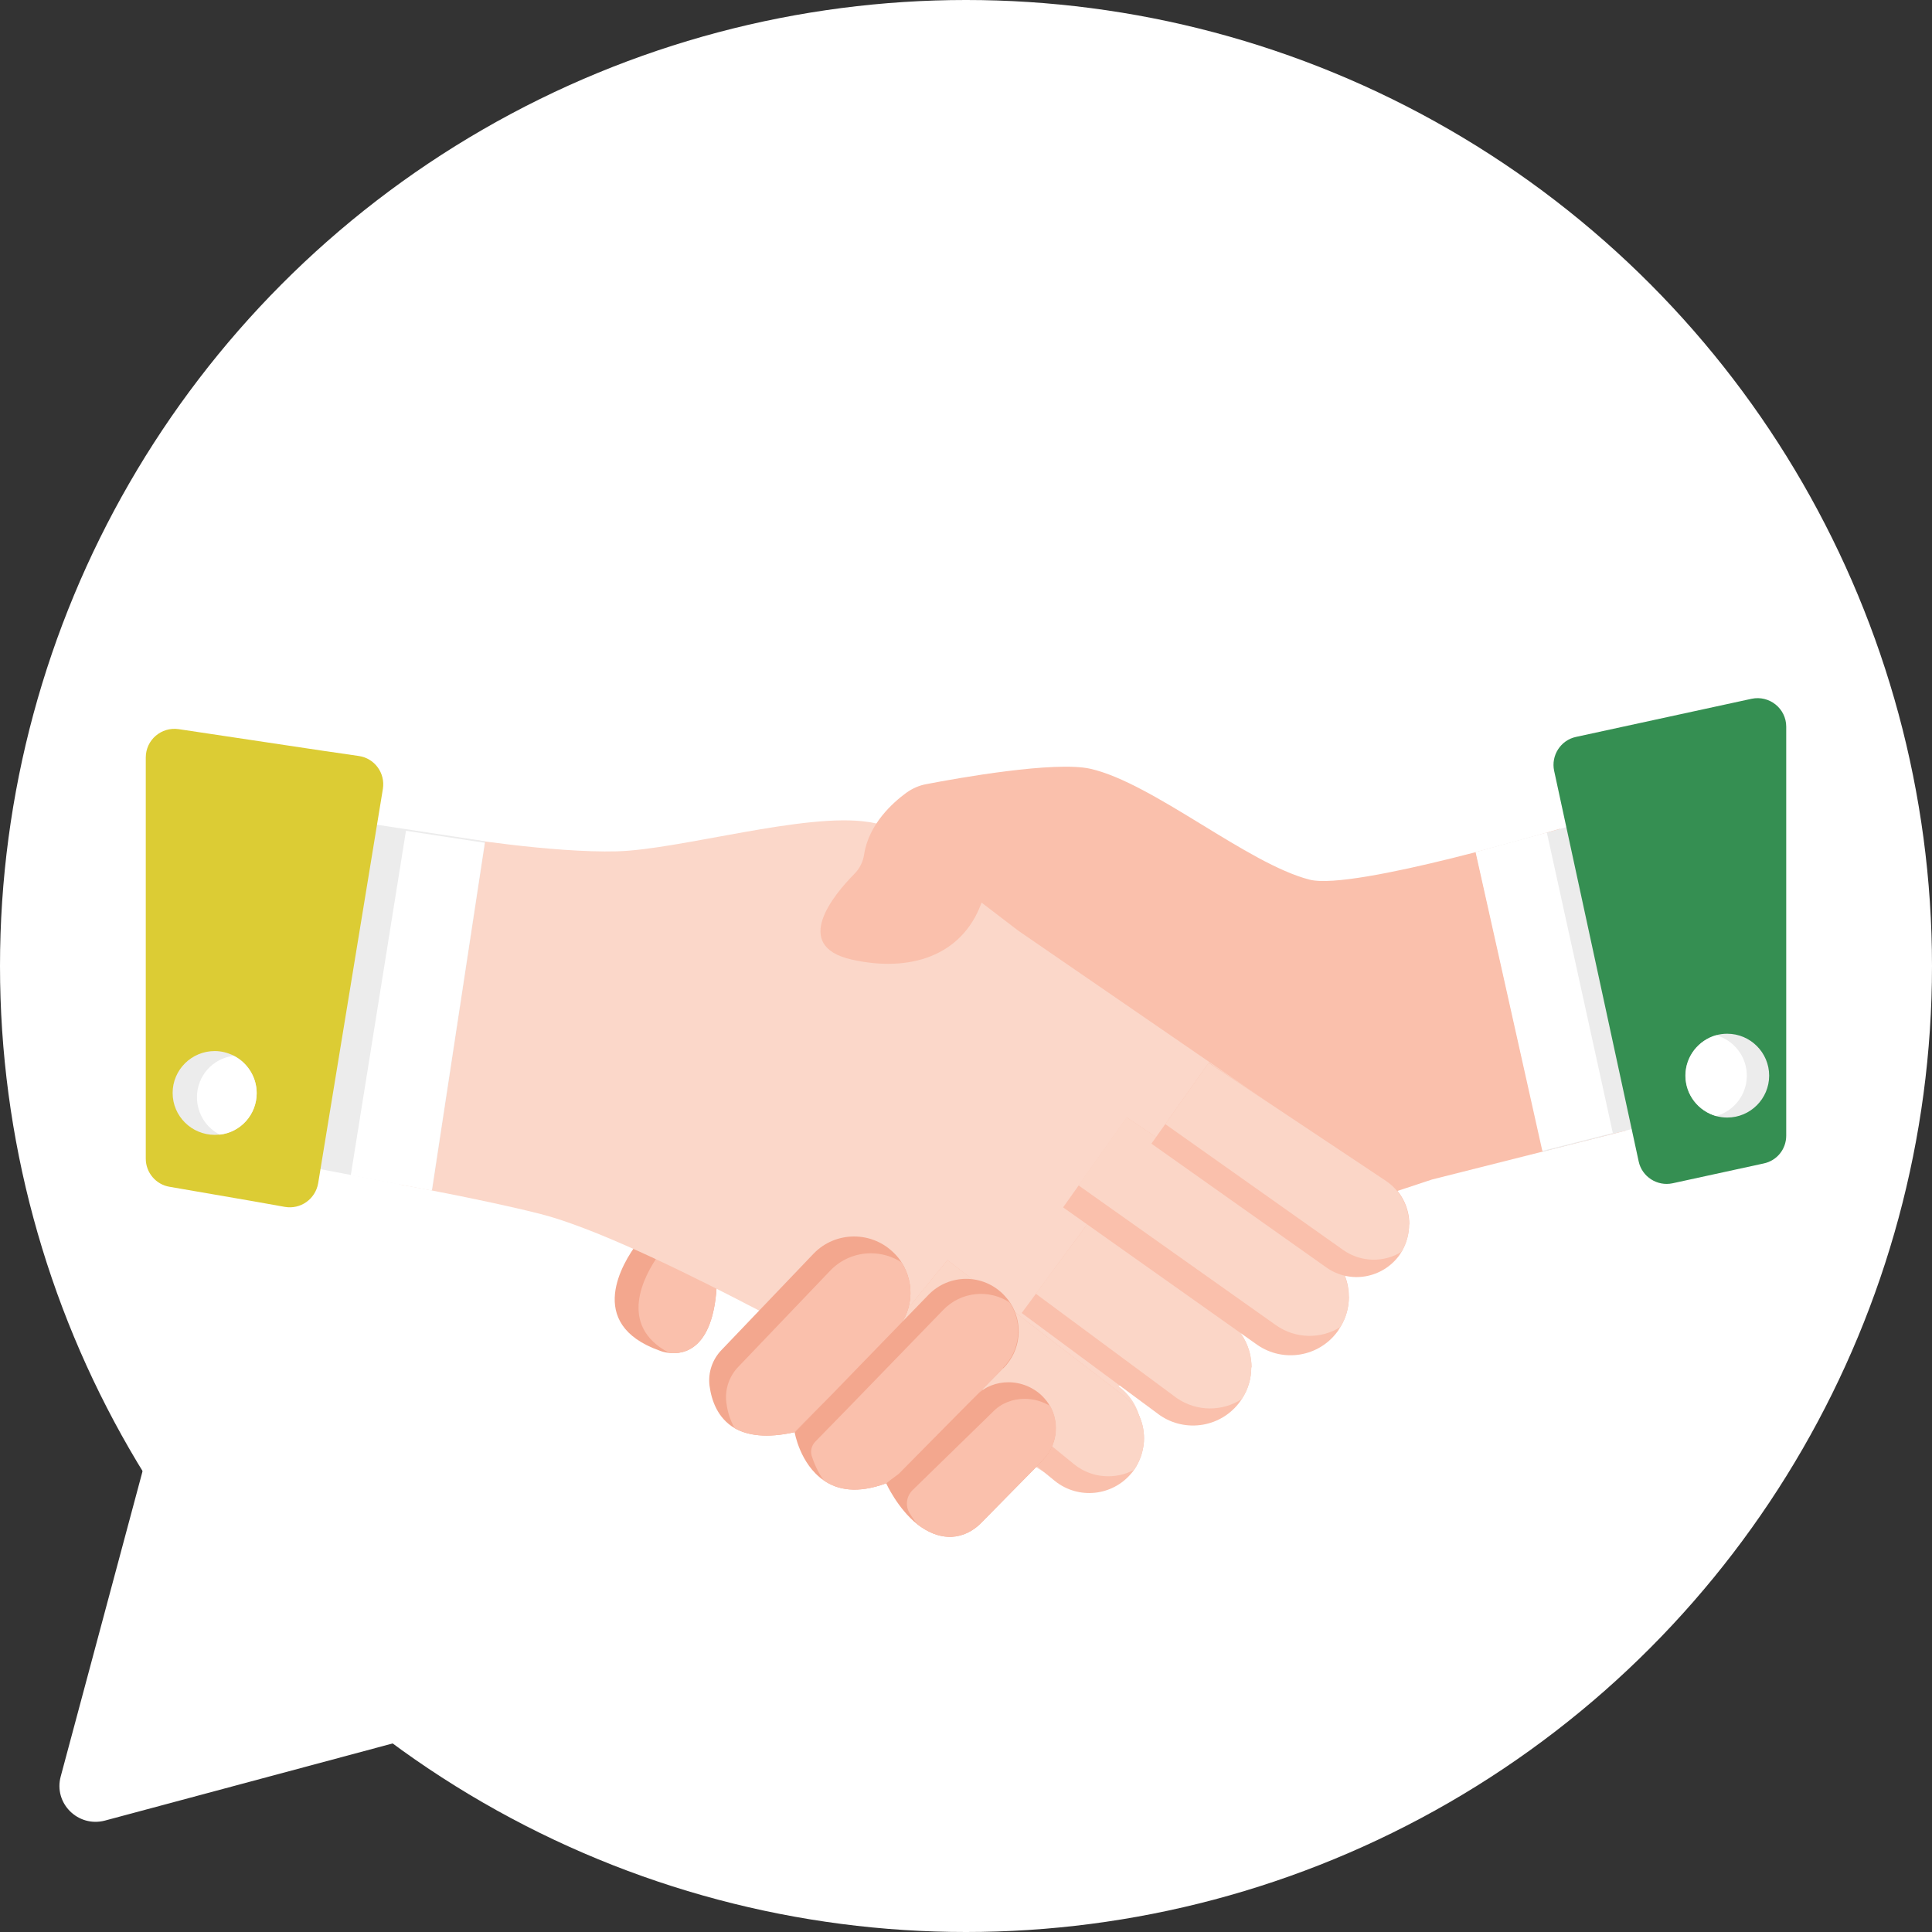 <?xml version="1.0" encoding="UTF-8"?>
<svg id="_レイヤー_2" data-name="レイヤー 2" xmlns="http://www.w3.org/2000/svg" viewBox="0 0 77 77">
  <rect x="0" y="0" width="77" height="77" fill="#333333" stroke="none"/>
  <defs>
    <style>
      .cls-1 {
        fill: none;
      }

      .cls-2 {
        fill: #f3a78e;
      }

      .cls-3 {
        fill: #fac0ac;
      }

      .cls-4 {
        fill: #fff;
      }

      .cls-5 {
        fill: #ececec;
      }

      .cls-6 {
        fill: #fbd6c7;
      }

      .cls-7 {
        fill: #fbd7c9;
      }

      .cls-8 {
        fill: #dccc34;
      }

      .cls-9 {
        fill: #358f52;
      }
    </style>
  </defs>
  <g id="_パーツ" data-name="パーツ">
    <g>
      <circle class="cls-4" cx="38.5" cy="38.5" r="38.5"/>
      <path class="cls-4" d="m4.18,72.56l16.3-4.37c1.07-.29,1.42-1.62.64-2.4l-11.93-11.93c-.78-.78-2.11-.42-2.4.64l-4.37,16.3c-.29,1.07.69,2.04,1.76,1.76Z"/>
      <g>
        <g>
          <path class="cls-2" d="m28.56,51.32c-.16,2.45-1.29,2.67-1.89,2.6-.22-.02-.38-.09-.38-.09-3.01-1.07-1.43-3.55-.92-4.24l.86.46,2.33,1.26Z"/>
          <path class="cls-3" d="m28.56,51.32c-.16,2.45-1.29,2.67-1.89,2.6-2.09-1.1-.98-3.1-.44-3.87l2.33,1.26Z"/>
          <path class="cls-7" d="m56.02,46.57s-8.89-7.19-12.02-9.14c-1.02-.64-5.86-3.99-9.07-4.61-.11-.02-.22-.05-.33-.06-2.49-.39-7.49,1.1-10.01,1.17-2.57.07-6.54-.58-6.54-.58l-2.11,13.86s3.2.57,5.55,1.16c1.84.46,4.77,1.81,7.83,3.38.3.16.6.31.91.47l11.05,6.25c.38.23.58.35.58.35.97.75,2.36.58,3.13-.37.33-.42.5-.91.5-1.4,0-.69-.31-1.36-.91-1.8l8.6-5.06,2.83-3.62Z"/>
          <path class="cls-3" d="m39.42,33.76c.03.89-.09,1.65-.32,2.27-.78,2.07-2.84,2.74-5.17,2.21-2.4-.55-.69-2.59.12-3.41.21-.21.35-.49.39-.78.19-1.21,1.14-2.06,1.69-2.46.24-.17.51-.29.8-.34,1.24-.24,5.11-.93,6.53-.61,2.5.57,6.26,3.79,8.74,4.42,1.75.44,9.97-2.03,9.97-2.03l2.63,12.03-7.73,1.95-1.39.46-15.1-10.38-1.83-1.4"/>
          <path class="cls-5" d="m65.07,44.99l-3.58.91v-.03s-2.67-11.91-2.67-11.91l2.84-.78.78-.22,2.63,12.04Z"/>
          <path class="cls-4" d="m64.27,45.16l-2.8.71-2.66-11.91,2.84-.78,2.63,11.98Z"/>
          <path class="cls-9" d="m71.19,28.96v16.3c0,.54-.37,1-.9,1.11l-3.63.79c-.61.13-1.22-.26-1.35-.87l-3.37-15.57c-.13-.61.26-1.22.87-1.35l7-1.52c.71-.15,1.38.39,1.38,1.11Z"/>
          <path class="cls-3" d="m49.87,54.49c0,.44-.12.88-.38,1.27-.02.03-.04.06-.06.09-.74,1.03-2.17,1.27-3.21.55l-5.5-4.07,2.68-3.63,5.45,3.86c.67.45,1.03,1.19,1.03,1.94Z"/>
          <path class="cls-6" d="m49.87,54.49c0,.44-.12.88-.38,1.27-.77.5-1.79.51-2.59-.04l-5.62-4.16,2.12-2.86,5.45,3.86c.67.45,1.03,1.19,1.03,1.94h0Z"/>
          <path class="cls-3" d="m53.76,51.69c0,.41-.11.83-.34,1.2-.03.05-.07.11-.1.16-.74,1.03-2.17,1.27-3.21.55l-7.74-5.48,2.54-3.58,7.82,5.22c.67.45,1.03,1.18,1.03,1.93Z"/>
          <path class="cls-6" d="m53.76,51.69c0,.41-.11.83-.34,1.2-.77.48-1.77.48-2.56-.07l-7.88-5.58,1.92-2.71,7.82,5.22c.67.45,1.03,1.18,1.03,1.93h0Z"/>
          <g>
            <path class="cls-3" d="m56.16,48.8c0,.37-.1.75-.3,1.09-.03.05-.06.09-.09.14-.67.92-1.96,1.15-2.9.49l-6.98-4.94,2.29-3.23,7.06,4.7c.61.41.93,1.07.93,1.75Z"/>
            <path class="cls-6" d="m56.16,48.8c0,.37-.1.75-.3,1.09-.69.43-1.6.43-2.31-.06l-7.11-5.03,1.73-2.44,7.06,4.7c.61.41.93,1.07.93,1.75Z"/>
          </g>
          <g>
            <path class="cls-3" d="m45.59,57.47c-.03.39-.16.77-.39,1.11-.03.05-.07.09-.11.14-.76.91-2.11,1.05-3.04.31l-6.89-5.63,2.6-3.18,6.99,5.38c.6.46.89,1.18.84,1.88h0Z"/>
            <path class="cls-6" d="m45.59,57.47c-.03.39-.16.77-.39,1.11-.75.4-1.69.34-2.39-.22l-7.02-5.73,1.97-2.41,6.99,5.38c.6.46.89,1.17.84,1.88Z"/>
          </g>
          <g>
            <path class="cls-2" d="m35.62,53.1l-3.95,3.98c-1.12.25-1.88.13-2.39-.16-.68-.4-.92-1.1-1-1.68-.07-.53.11-1.06.48-1.44l3.66-3.83c.44-.46,1.03-.69,1.62-.69s1.17.23,1.61.68c.11.11.2.22.28.35.56.87.46,2.04-.3,2.8h0Z"/>
            <path class="cls-3" d="m35.62,53.1l-3.95,3.98c-1.12.25-1.88.13-2.39-.16-.19-.33-.29-.69-.33-1.01-.07-.53.11-1.06.48-1.44l3.66-3.83c.44-.46,1.03-.69,1.62-.69.42,0,.85.12,1.22.36.56.87.46,2.04-.29,2.8h0Z"/>
            <path class="cls-2" d="m41.56,58.2l-2.46,2.5c-.31.32-.73.53-1.17.55-.52.02-.98-.2-1.37-.5-.79-.63-1.24-1.63-1.24-1.63l3.59-3.5c.34-.36.81-.53,1.28-.53.5,0,1.01.2,1.38.58.11.12.21.24.28.38.38.69.28,1.57-.3,2.15h0Z"/>
            <path class="cls-3" d="m41.56,58.2l-2.46,2.5c-.31.32-.73.53-1.17.55-.52.02-.98-.2-1.37-.5-.12-.15-.22-.3-.3-.43-.19-.3-.14-.68.11-.93l3.19-3.11c.34-.36.81-.53,1.28-.53.35,0,.71.1,1.02.29.38.69.28,1.57-.3,2.15h0Z"/>
            <path class="cls-2" d="m39.98,54.53l-4.16,4.21-.51.38c-1.14.42-1.94.26-2.48-.12-.95-.65-1.16-1.92-1.16-1.92l1.48-1.5,3.85-3.97c.82-.85,2.18-.86,3.01,0,.09.1.18.2.25.31.53.81.44,1.9-.27,2.61Z"/>
            <path class="cls-3" d="m39.98,54.53l-4.16,4.21-.51.38c-1.14.42-1.94.26-2.48-.12-.25-.35-.4-.72-.48-.98-.06-.2,0-.41.14-.56l1.25-1.28,3.85-3.97c.71-.74,1.83-.84,2.65-.3.53.81.44,1.9-.27,2.61h0Z"/>
          </g>
          <path class="cls-5" d="m19.33,33.54v.04s-2.11,13.86-2.11,13.86l-3.23-.61-1.36-.26,2.2-13.73,4.51.69Z"/>
          <path class="cls-4" d="m19.32,33.59l-2.11,13.86-3.23-.61,2.2-13.73,3.14.48Z"/>
          <path class="cls-5" d="m70.51,42.87c0,.92-.75,1.67-1.67,1.67-.15,0-.3-.02-.45-.06-.7-.2-1.22-.84-1.22-1.61s.52-1.41,1.22-1.61c.14-.04.29-.06.45-.06.92,0,1.67.75,1.67,1.67Z"/>
          <path class="cls-4" d="m69.62,42.87c0,.77-.52,1.41-1.22,1.61-.7-.2-1.22-.84-1.22-1.61s.52-1.41,1.22-1.61c.7.2,1.22.84,1.22,1.61Z"/>
          <path class="cls-8" d="m12.99,29.94l-5.87-.88c-.69-.1-1.31.43-1.31,1.13v15.99c0,.55.4,1.03.95,1.12l3.3.57,1.29.23c.63.11,1.22-.31,1.33-.94l2.58-15.72c.1-.63-.33-1.22-.96-1.31l-1.3-.19Z"/>
          <path class="cls-5" d="m10.23,43.57c0,.85-.64,1.56-1.47,1.65-.07,0-.13.01-.2.01-.93,0-1.68-.75-1.68-1.67s.75-1.67,1.68-1.67c.27,0,.52.07.75.18.54.27.92.84.92,1.49h0Z"/>
          <path class="cls-4" d="m10.23,43.57c0,.85-.64,1.56-1.47,1.65-.54-.27-.91-.84-.91-1.49,0-.85.63-1.55,1.46-1.65.54.27.92.84.92,1.49Z"/>
        </g>
        <rect class="cls-1" x="5.81" y="5.81" width="65.39" height="65.39"/>
      </g>
    </g>
  </g>
</svg>